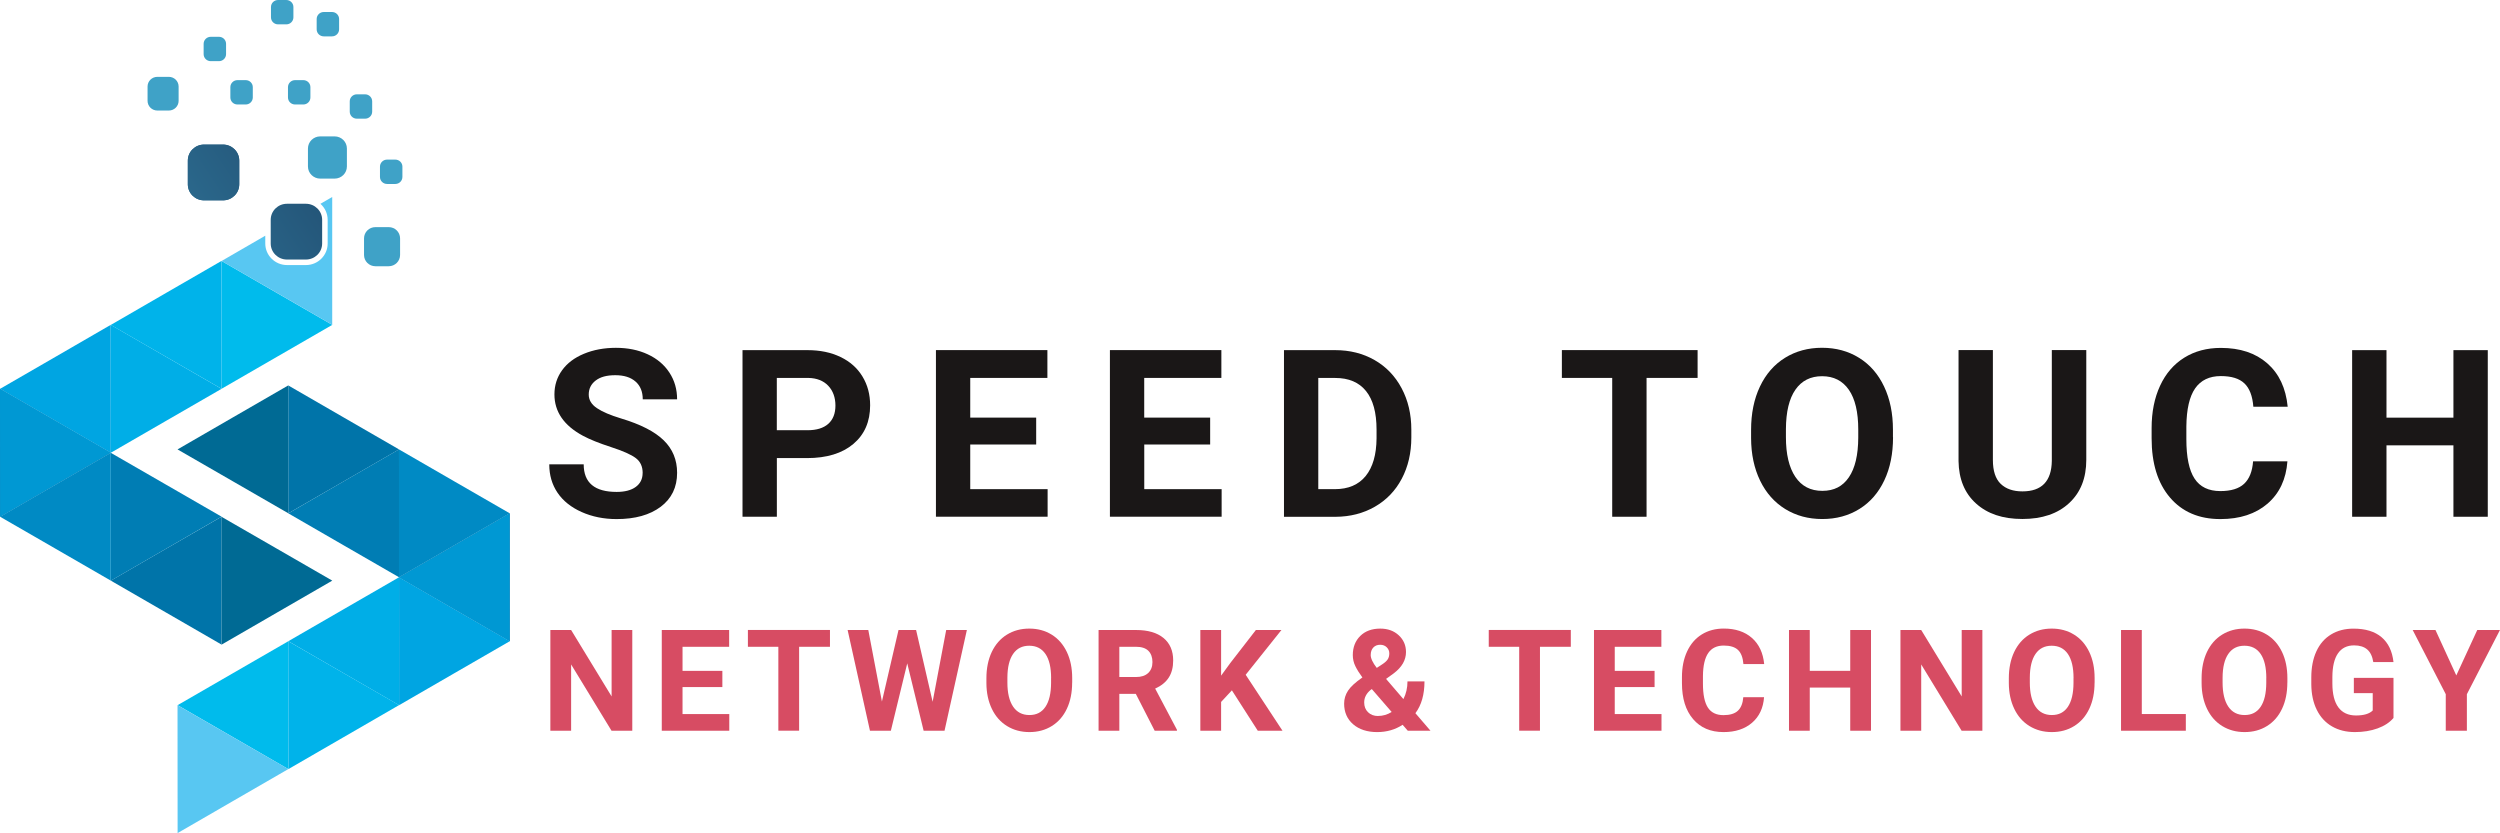 <?xml version="1.0" encoding="UTF-8"?>
<svg id="Layer_2" data-name="Layer 2" xmlns="http://www.w3.org/2000/svg" xmlns:xlink="http://www.w3.org/1999/xlink" viewBox="0 0 570.63 190.15">
  <defs>
    <style>
      .cls-1 {
        fill: #00a5e2;
      }

      .cls-2 {
        fill: #58c7f2;
      }

      .cls-3 {
        fill: #d74c63;
      }

      .cls-4 {
        fill: url(#linear-gradient-2);
      }

      .cls-5 {
        fill: url(#linear-gradient-10);
      }

      .cls-6 {
        fill: url(#linear-gradient-12);
      }

      .cls-7 {
        fill: #0074a9;
      }

      .cls-8 {
        fill: #007db4;
      }

      .cls-9 {
        fill: url(#linear-gradient-4);
      }

      .cls-10 {
        fill: #008ac4;
      }

      .cls-11 {
        fill: url(#linear-gradient-3);
      }

      .cls-12 {
        fill: url(#linear-gradient-5);
      }

      .cls-13 {
        fill: url(#linear-gradient-8);
      }

      .cls-14 {
        fill: #00aee7;
      }

      .cls-15 {
        fill: url(#linear-gradient-7);
      }

      .cls-16 {
        fill: url(#linear-gradient-9);
      }

      .cls-17 {
        fill: url(#linear-gradient-11);
      }

      .cls-18 {
        fill: url(#linear-gradient-6);
      }

      .cls-19 {
        fill: #00bbec;
      }

      .cls-20 {
        fill: #366e9e;
      }

      .cls-21 {
        fill: #1a1717;
      }

      .cls-22 {
        fill: #00b3ea;
      }

      .cls-23 {
        fill: #006a94;
      }

      .cls-24 {
        fill: url(#linear-gradient);
      }

      .cls-25 {
        fill: #0098d3;
      }
    </style>
    <linearGradient id="linear-gradient" x1="113.88" y1="-4.06" x2="-21.25" y2="86.02" gradientUnits="userSpaceOnUse">
      <stop offset="0" stop-color="#162b4e"/>
      <stop offset=".34" stop-color="#225073"/>
      <stop offset="1" stop-color="#3fa2c7"/>
    </linearGradient>
    <linearGradient id="linear-gradient-2" x1="-380.94" y1="-143.5" x2="-516.07" y2="-53.41" gradientTransform="translate(-575.38) rotate(-180) scale(1 -1)" xlink:href="#linear-gradient"/>
    <linearGradient id="linear-gradient-3" x1="-376.12" y1="-136.27" x2="-511.26" y2="-46.18" gradientTransform="translate(-575.38) rotate(-180) scale(1 -1)" xlink:href="#linear-gradient"/>
    <linearGradient id="linear-gradient-4" x1="-384.47" y1="-148.79" x2="-519.6" y2="-58.7" gradientTransform="translate(-575.38) rotate(-180) scale(1 -1)" xlink:href="#linear-gradient"/>
    <linearGradient id="linear-gradient-5" x1="-381.78" y1="-144.76" x2="-516.91" y2="-54.67" gradientTransform="translate(-575.38) rotate(-180) scale(1 -1)" xlink:href="#linear-gradient"/>
    <linearGradient id="linear-gradient-6" x1="-393.08" y1="-161.7" x2="-528.21" y2="-71.61" gradientTransform="translate(-575.38) rotate(-180) scale(1 -1)" xlink:href="#linear-gradient"/>
    <linearGradient id="linear-gradient-7" x1="-385.83" y1="-150.83" x2="-520.96" y2="-60.74" gradientTransform="translate(-575.38) rotate(-180) scale(1 -1)" xlink:href="#linear-gradient"/>
    <linearGradient id="linear-gradient-8" x1="-395.02" y1="-164.62" x2="-530.15" y2="-74.53" gradientTransform="translate(-575.38) rotate(-180) scale(1 -1)" xlink:href="#linear-gradient"/>
    <linearGradient id="linear-gradient-9" x1="-388.67" y1="-155.1" x2="-523.8" y2="-65.01" gradientTransform="translate(-575.38) rotate(-180) scale(1 -1)" xlink:href="#linear-gradient"/>
    <linearGradient id="linear-gradient-10" x1="-383.91" y1="-147.96" x2="-519.05" y2="-57.87" gradientTransform="translate(-575.38) rotate(-180) scale(1 -1)" xlink:href="#linear-gradient"/>
    <linearGradient id="linear-gradient-11" x1="-375.38" y1="-135.16" x2="-510.52" y2="-45.07" gradientTransform="translate(-575.38) rotate(-180) scale(1 -1)" xlink:href="#linear-gradient"/>
    <linearGradient id="linear-gradient-12" x1="125.94" y1="14.02" x2="-9.19" y2="104.11" xlink:href="#linear-gradient"/>
  </defs>
  <g id="Layer_1-2" data-name="Layer 1">
    <g>
      <g>
        <g>
          <polygon class="cls-20" points="25.28 103.35 12.64 96.05 0 88.75 0 103.35 0 117.94 12.64 110.64 25.28 103.35"/>
          <polygon class="cls-14" points="50.57 88.75 37.92 81.45 25.28 74.15 25.28 88.75 25.28 103.35 37.92 96.05 50.57 88.75"/>
          <polygon class="cls-19" points="75.84 74.15 63.2 66.86 50.56 59.56 50.56 74.15 50.56 88.75 63.2 81.45 75.84 74.15"/>
          <path class="cls-2" d="M75.84,74.15h0l-4.62-2.67-8.01-4.62-12.64-7.29h.01s9.97-5.77,9.97-5.77v1.79c0,2.7,2.23,4.91,4.96,4.91h4.32c2.74,0,4.96-2.21,4.96-4.91v-5.41c0-1.46-.64-2.76-1.65-3.66l2.69-1.56v29.19Z"/>
          <polygon class="cls-7" points="25.29 132.53 37.93 139.83 50.57 147.13 50.57 132.53 50.57 117.94 37.93 125.23 25.29 132.53"/>
          <polygon class="cls-8" points="25.28 103.35 25.29 117.95 25.3 132.54 37.93 125.24 50.57 117.93 37.93 110.64 25.28 103.35"/>
          <polygon class="cls-10" points=".01 117.94 12.65 125.23 25.29 132.53 25.29 117.94 25.29 103.34 12.65 110.64 .01 117.94"/>
          <polygon class="cls-25" points="0 88.76 .01 103.35 .02 117.95 12.66 110.64 25.29 103.34 12.65 96.05 0 88.76"/>
          <polygon class="cls-23" points="50.55 117.95 50.56 132.54 50.57 147.14 63.21 139.83 75.84 132.53 63.2 125.24 50.55 117.95"/>
          <polygon class="cls-1" points="25.29 103.35 25.28 88.75 25.27 74.15 12.64 81.46 0 88.76 12.64 96.05 25.29 103.35"/>
          <polygon class="cls-22" points="50.57 88.75 50.56 74.15 50.55 59.56 37.91 66.86 25.28 74.17 37.92 81.46 50.57 88.75"/>
        </g>
        <g>
          <polygon class="cls-20" points="91.08 131.76 103.72 139.06 116.36 146.36 116.36 131.76 116.36 117.17 103.72 124.47 91.08 131.76"/>
          <polygon class="cls-14" points="65.8 146.36 78.44 153.66 91.08 160.96 91.08 146.36 91.08 131.76 78.44 139.06 65.8 146.36"/>
          <polygon class="cls-19" points="40.53 160.96 53.17 168.25 65.81 175.55 65.81 160.96 65.81 146.36 53.17 153.66 40.53 160.96"/>
          <polygon class="cls-2" points="40.52 160.96 40.53 175.55 40.54 190.15 53.18 182.84 65.81 175.54 53.17 168.25 40.52 160.96"/>
          <polygon class="cls-7" points="91.08 102.58 78.44 95.28 65.8 87.98 65.8 102.58 65.8 117.17 78.44 109.88 91.08 102.58"/>
          <polygon class="cls-8" points="91.08 131.76 91.08 117.16 91.07 102.57 78.43 109.87 65.8 117.17 78.44 124.47 91.08 131.76"/>
          <polygon class="cls-10" points="116.35 117.17 103.71 109.88 91.07 102.58 91.07 117.17 91.07 131.77 103.71 124.47 116.35 117.17"/>
          <polygon class="cls-25" points="116.36 146.35 116.35 131.76 116.35 117.16 103.71 124.47 91.07 131.77 103.72 139.06 116.36 146.35"/>
          <polygon class="cls-23" points="65.81 117.16 65.81 102.57 65.8 87.97 53.16 95.27 40.52 102.58 53.17 109.87 65.81 117.16"/>
          <polygon class="cls-1" points="91.08 131.76 91.09 146.36 91.09 160.96 103.73 153.65 116.37 146.35 103.72 139.06 91.08 131.76"/>
          <polygon class="cls-22" points="65.8 146.36 65.81 160.96 65.82 175.55 78.45 168.25 91.09 160.94 78.45 153.65 65.8 146.36"/>
        </g>
      </g>
      <path class="cls-24" d="M54.61,36.66v5.41c0,2.02-1.66,3.66-3.71,3.66h-4.32c-2.05,0-3.71-1.64-3.71-3.66v-5.41c0-2.02,1.66-3.66,3.71-3.66h4.32c2.05,0,3.71,1.64,3.71,3.66Z"/>
      <path class="cls-4" d="M73.1,31.13h3.27c1.55,0,2.81,1.24,2.81,2.77v4.1c0,1.53-1.26,2.77-2.81,2.77h-3.27c-1.55,0-2.81-1.24-2.81-2.77v-4.1c0-1.53,1.26-2.77,2.81-2.77Z"/>
      <path class="cls-11" d="M35.92,17.54h2.61c1.24,0,2.24.99,2.24,2.21v3.27c0,1.22-1,2.21-2.24,2.21h-2.61c-1.24,0-2.24-.99-2.24-2.21v-3.27c0-1.22,1-2.21,2.24-2.21Z"/>
      <path class="cls-9" d="M48.1,8.4h1.88c.89,0,1.62.71,1.62,1.6v2.36c0,.88-.72,1.6-1.62,1.6h-1.88c-.89,0-1.62-.71-1.62-1.6v-2.36c0-.88.72-1.6,1.62-1.6Z"/>
      <path class="cls-12" d="M54.2,18.29h1.88c.89,0,1.62.71,1.62,1.6v2.36c0,.88-.72,1.6-1.62,1.6h-1.88c-.89,0-1.62-.71-1.62-1.6v-2.36c0-.88.72-1.6,1.62-1.6Z"/>
      <path class="cls-18" d="M63.47,0h1.88c.89,0,1.62.71,1.62,1.6v2.36c0,.88-.72,1.6-1.62,1.6h-1.88c-.89,0-1.62-.71-1.62-1.6V1.6c0-.88.72-1.6,1.62-1.6Z"/>
      <path class="cls-15" d="M67.35,18.29h1.88c.89,0,1.62.71,1.62,1.6v2.36c0,.88-.72,1.6-1.62,1.6h-1.88c-.89,0-1.62-.71-1.62-1.6v-2.36c0-.88.72-1.6,1.62-1.6Z"/>
      <path class="cls-13" d="M73.9,2.74h1.88c.89,0,1.62.71,1.62,1.6v2.36c0,.88-.72,1.6-1.62,1.6h-1.88c-.89,0-1.62-.71-1.62-1.6v-2.36c0-.88.72-1.6,1.62-1.6Z"/>
      <path class="cls-16" d="M81.45,21.53h1.88c.89,0,1.62.71,1.62,1.6v2.36c0,.88-.72,1.6-1.62,1.6h-1.88c-.89,0-1.62-.71-1.62-1.6v-2.36c0-.88.72-1.6,1.62-1.6Z"/>
      <path class="cls-5" d="M88.35,36.43h1.88c.89,0,1.62.71,1.62,1.6v2.36c0,.88-.72,1.6-1.62,1.6h-1.88c-.89,0-1.62-.71-1.62-1.6v-2.36c0-.88.72-1.6,1.62-1.6Z"/>
      <path class="cls-17" d="M85.69,51.84h3.03c1.44,0,2.6,1.15,2.6,2.57v3.79c0,1.42-1.16,2.57-2.6,2.57h-3.03c-1.44,0-2.6-1.15-2.6-2.57v-3.79c0-1.42,1.16-2.57,2.6-2.57Z"/>
      <path class="cls-24" d="M54.61,36.66v5.41c0,2.02-1.66,3.66-3.71,3.66h-4.32c-2.05,0-3.71-1.64-3.71-3.66v-5.41c0-2.02,1.66-3.66,3.71-3.66h4.32c2.05,0,3.71,1.64,3.71,3.66Z"/>
      <path class="cls-6" d="M73.53,50.17v5.41c0,2.02-1.66,3.66-3.71,3.66h-4.32c-2.05,0-3.71-1.64-3.71-3.66v-5.41c0-2.02,1.66-3.66,3.71-3.66h4.32c2.05,0,3.71,1.64,3.71,3.66Z"/>
    </g>
    <g>
      <path class="cls-21" d="M146.69,107.97c0-1.48-.52-2.62-1.57-3.41-1.04-.79-2.93-1.63-5.64-2.51-2.72-.88-4.87-1.75-6.45-2.6-4.32-2.33-6.48-5.48-6.48-9.43,0-2.05.58-3.89,1.74-5.5s2.82-2.87,4.99-3.77,4.6-1.36,7.3-1.36,5.14.49,7.26,1.48c2.12.98,3.77,2.37,4.95,4.17,1.18,1.79,1.76,3.83,1.76,6.11h-7.84c0-1.74-.55-3.1-1.65-4.06-1.1-.97-2.64-1.45-4.62-1.45s-3.41.4-4.47,1.21c-1.06.81-1.59,1.88-1.59,3.2,0,1.24.62,2.27,1.87,3.11s3.08,1.62,5.5,2.35c4.46,1.34,7.71,3,9.74,4.99,2.04,1.99,3.06,4.46,3.06,7.42,0,3.29-1.25,5.87-3.74,7.75-2.49,1.87-5.84,2.81-10.06,2.81-2.93,0-5.59-.54-7.99-1.61s-4.24-2.54-5.5-4.4c-1.26-1.86-1.89-4.02-1.89-6.48h7.86c0,4.2,2.51,6.29,7.52,6.29,1.86,0,3.32-.38,4.36-1.14s1.57-1.82,1.57-3.17Z"/>
      <path class="cls-21" d="M177.32,104.55v13.4h-7.84v-38.03h14.84c2.86,0,5.37.52,7.54,1.57,2.17,1.04,3.84,2.53,5,4.45,1.17,1.92,1.75,4.11,1.75,6.57,0,3.73-1.28,6.67-3.83,8.82-2.55,2.15-6.08,3.23-10.59,3.23h-6.87ZM177.32,98.2h7c2.07,0,3.65-.49,4.74-1.46,1.09-.98,1.63-2.37,1.63-4.18s-.55-3.37-1.65-4.52c-1.1-1.15-2.61-1.74-4.55-1.78h-7.18v11.94Z"/>
      <path class="cls-21" d="M236.51,101.46h-15.05v10.19h17.66v6.29h-25.49v-38.03h25.44v6.35h-17.61v9.06h15.05v6.14Z"/>
      <path class="cls-21" d="M276.23,101.46h-15.05v10.19h17.66v6.29h-25.5v-38.03h25.44v6.35h-17.61v9.06h15.05v6.14Z"/>
      <path class="cls-21" d="M293.07,117.95v-38.03h11.7c3.34,0,6.33.75,8.97,2.26,2.64,1.51,4.7,3.65,6.18,6.43,1.48,2.78,2.22,5.93,2.22,9.47v1.75c0,3.54-.73,6.68-2.18,9.43-1.45,2.75-3.5,4.88-6.15,6.4-2.65,1.52-5.63,2.28-8.96,2.3h-11.78ZM300.9,86.26v25.39h3.79c3.06,0,5.41-1,7.03-3,1.62-2,2.45-4.87,2.48-8.59v-2.01c0-3.87-.8-6.8-2.4-8.79-1.6-1.99-3.94-2.99-7.03-2.99h-3.87Z"/>
      <path class="cls-21" d="M387.48,86.26h-11.65v31.69h-7.84v-31.69h-11.49v-6.35h30.98v6.35Z"/>
      <path class="cls-21" d="M432.09,99.79c0,3.75-.66,7.03-1.99,9.85s-3.22,5-5.68,6.53-5.29,2.3-8.48,2.3-5.96-.76-8.44-2.27c-2.47-1.52-4.39-3.68-5.75-6.49s-2.05-6.05-2.06-9.71v-1.88c0-3.74.67-7.04,2.02-9.89s3.26-5.03,5.72-6.56c2.46-1.52,5.28-2.29,8.45-2.29s5.99.76,8.45,2.29c2.46,1.52,4.37,3.71,5.72,6.56s2.02,6.13,2.02,9.86v1.7ZM424.15,98.07c0-3.99-.71-7.02-2.14-9.09-1.43-2.07-3.47-3.11-6.11-3.11s-4.66,1.02-6.09,3.07c-1.43,2.05-2.15,5.05-2.17,9v1.85c0,3.88.71,6.9,2.14,9.04,1.43,2.14,3.48,3.21,6.17,3.21s4.65-1.03,6.06-3.1,2.12-5.07,2.14-9.03v-1.85Z"/>
      <path class="cls-21" d="M476.2,79.91v25.05c0,4.16-1.3,7.45-3.91,9.87-2.6,2.42-6.16,3.63-10.67,3.63s-7.97-1.18-10.58-3.53c-2.61-2.35-3.94-5.58-4-9.69v-25.34h7.84v25.1c0,2.49.6,4.31,1.79,5.45,1.19,1.14,2.84,1.71,4.95,1.71,4.41,0,6.64-2.32,6.71-6.95v-25.31h7.86Z"/>
      <path class="cls-21" d="M522.11,105.28c-.3,4.09-1.81,7.31-4.53,9.67-2.73,2.35-6.32,3.53-10.77,3.53-4.88,0-8.71-1.64-11.51-4.92-2.8-3.28-4.19-7.79-4.19-13.52v-2.32c0-3.66.64-6.88,1.93-9.67,1.29-2.79,3.13-4.92,5.52-6.41,2.39-1.49,5.18-2.23,8.35-2.23,4.39,0,7.92,1.17,10.61,3.53,2.68,2.35,4.23,5.65,4.65,9.9h-7.84c-.19-2.46-.88-4.24-2.05-5.34-1.17-1.11-2.96-1.66-5.37-1.66-2.61,0-4.57.94-5.87,2.81-1.3,1.87-1.96,4.78-2,8.71v2.87c0,4.11.62,7.11,1.87,9.01,1.24,1.9,3.21,2.85,5.89,2.85,2.42,0,4.23-.55,5.42-1.66,1.19-1.11,1.88-2.82,2.05-5.13h7.84Z"/>
      <path class="cls-21" d="M567.84,117.95h-7.84v-16.3h-15.28v16.3h-7.84v-38.03h7.84v15.41h15.28v-15.41h7.84v38.03Z"/>
    </g>
    <g>
      <path class="cls-3" d="M144.32,166.79h-4.74l-9.22-15.13v15.13h-4.74v-22.99h4.74l9.24,15.16v-15.16h4.72v22.99Z"/>
      <path class="cls-3" d="M164.88,156.82h-9.09v6.16h10.67v3.81h-15.41v-22.99h15.38v3.84h-10.64v5.48h9.09v3.71Z"/>
      <path class="cls-3" d="M189.44,147.63h-7.04v19.15h-4.74v-19.15h-6.95v-3.84h18.73v3.84Z"/>
      <path class="cls-3" d="M212.88,160.16l3.09-16.36h4.72l-5.1,22.99h-4.77l-3.74-15.38-3.74,15.38h-4.77l-5.1-22.99h4.72l3.11,16.33,3.79-16.33h4.01l3.77,16.36Z"/>
      <path class="cls-3" d="M244.72,155.81c0,2.26-.4,4.25-1.2,5.95-.8,1.71-1.94,3.02-3.43,3.95-1.49.93-3.2,1.39-5.12,1.39s-3.61-.46-5.1-1.37c-1.5-.92-2.65-2.22-3.47-3.92s-1.24-3.66-1.25-5.87v-1.14c0-2.26.41-4.26,1.22-5.98.82-1.72,1.97-3.04,3.46-3.96,1.49-.92,3.19-1.38,5.11-1.38s3.62.46,5.11,1.38,2.64,2.24,3.46,3.96c.82,1.72,1.22,3.71,1.22,5.96v1.03ZM239.92,154.77c0-2.41-.43-4.24-1.29-5.5-.86-1.25-2.09-1.88-3.7-1.88s-2.82.62-3.68,1.86c-.86,1.24-1.3,3.05-1.31,5.44v1.12c0,2.35.43,4.17,1.29,5.46s2.11,1.94,3.73,1.94,2.81-.62,3.66-1.87c.85-1.25,1.28-3.07,1.29-5.46v-1.12Z"/>
      <path class="cls-3" d="M259.26,158.37h-3.77v8.42h-4.74v-22.99h8.54c2.72,0,4.81.61,6.28,1.82,1.47,1.21,2.21,2.92,2.21,5.13,0,1.57-.34,2.88-1.02,3.92-.68,1.05-1.71,1.88-3.09,2.5l4.97,9.4v.22h-5.08l-4.31-8.42ZM255.49,154.53h3.82c1.19,0,2.11-.3,2.76-.91.65-.61.98-1.44.98-2.5s-.31-1.94-.92-2.56c-.62-.62-1.56-.93-2.83-.93h-3.81v6.9Z"/>
      <path class="cls-3" d="M281.18,157.57l-2.46,2.65v6.57h-4.74v-22.99h4.74v10.42l2.08-2.86,5.86-7.56h5.83l-8.16,10.22,8.4,12.77h-5.64l-5.91-9.22Z"/>
      <path class="cls-3" d="M306.8,160.6c0-1.06.3-2.05.89-2.95.59-.91,1.69-1.91,3.28-3.02-.68-.92-1.22-1.78-1.61-2.58s-.58-1.64-.58-2.52c0-1.79.57-3.25,1.7-4.37s2.66-1.68,4.57-1.68c1.72,0,3.12.51,4.22,1.53,1.1,1.02,1.65,2.29,1.65,3.82,0,1.83-.93,3.45-2.78,4.85l-1.77,1.28,3.96,4.61c.62-1.22.93-2.57.93-4.04h3.88c0,2.99-.69,5.41-2.07,7.26l3.44,4h-5.18l-1.18-1.36c-1.7,1.12-3.64,1.67-5.84,1.67s-4.1-.6-5.46-1.79c-1.37-1.19-2.05-2.77-2.05-4.71ZM314.54,163.42c1.09,0,2.13-.3,3.11-.91l-4.53-5.23-.33.24c-.94.8-1.41,1.74-1.41,2.82,0,.91.29,1.66.88,2.23.58.57,1.34.86,2.28.86ZM312.86,149.47c0,.79.46,1.79,1.39,2.98l1.22-.8c.62-.4,1.05-.79,1.29-1.17.24-.38.35-.83.35-1.36s-.19-.98-.58-1.37-.89-.58-1.5-.58c-.65,0-1.18.21-1.57.63-.39.42-.59.98-.59,1.67Z"/>
      <path class="cls-3" d="M358.54,147.63h-7.04v19.15h-4.74v-19.15h-6.95v-3.84h18.73v3.84Z"/>
      <path class="cls-3" d="M377.66,156.82h-9.09v6.16h10.67v3.81h-15.41v-22.99h15.38v3.84h-10.64v5.48h9.09v3.71Z"/>
      <path class="cls-3" d="M402.65,159.13c-.18,2.47-1.09,4.42-2.74,5.84-1.65,1.42-3.82,2.13-6.51,2.13-2.95,0-5.27-.99-6.96-2.98-1.69-1.98-2.53-4.71-2.53-8.17v-1.41c0-2.21.39-4.16,1.17-5.84.78-1.68,1.89-2.98,3.34-3.88,1.45-.9,3.13-1.35,5.04-1.35,2.65,0,4.79.71,6.41,2.13,1.62,1.42,2.56,3.42,2.81,5.98h-4.74c-.12-1.48-.53-2.56-1.24-3.23-.71-.67-1.79-1-3.25-1-1.58,0-2.76.57-3.54,1.7s-1.19,2.89-1.21,5.27v1.74c0,2.48.38,4.3,1.13,5.45.75,1.15,1.94,1.72,3.56,1.72,1.46,0,2.56-.33,3.28-1,.72-.67,1.13-1.7,1.24-3.1h4.74Z"/>
      <path class="cls-3" d="M427.06,166.79h-4.74v-9.85h-9.24v9.85h-4.74v-22.99h4.74v9.32h9.24v-9.32h4.74v22.99Z"/>
      <path class="cls-3" d="M452.48,166.79h-4.74l-9.22-15.13v15.13h-4.74v-22.99h4.74l9.24,15.16v-15.16h4.72v22.99Z"/>
      <path class="cls-3" d="M478.09,155.81c0,2.26-.4,4.25-1.2,5.95-.8,1.71-1.94,3.02-3.43,3.95-1.49.93-3.2,1.39-5.12,1.39s-3.61-.46-5.1-1.37c-1.5-.92-2.65-2.22-3.47-3.92s-1.24-3.66-1.25-5.87v-1.14c0-2.26.41-4.26,1.22-5.98.82-1.72,1.97-3.04,3.46-3.96,1.49-.92,3.19-1.38,5.11-1.38s3.62.46,5.11,1.38,2.64,2.24,3.46,3.96c.82,1.72,1.22,3.71,1.22,5.96v1.03ZM473.29,154.77c0-2.41-.43-4.24-1.29-5.5-.86-1.25-2.09-1.88-3.7-1.88s-2.82.62-3.68,1.86c-.86,1.24-1.3,3.05-1.31,5.44v1.12c0,2.35.43,4.17,1.29,5.46s2.11,1.94,3.73,1.94,2.81-.62,3.66-1.87c.85-1.25,1.28-3.07,1.29-5.46v-1.12Z"/>
      <path class="cls-3" d="M488.86,162.98h10.06v3.81h-14.79v-22.99h4.74v19.18Z"/>
      <path class="cls-3" d="M522.09,155.81c0,2.26-.4,4.25-1.2,5.95-.8,1.71-1.94,3.02-3.43,3.95-1.49.93-3.2,1.39-5.12,1.39s-3.61-.46-5.1-1.37c-1.5-.92-2.65-2.22-3.47-3.92s-1.24-3.66-1.25-5.87v-1.14c0-2.26.41-4.26,1.22-5.98.82-1.72,1.97-3.04,3.46-3.96,1.49-.92,3.19-1.38,5.11-1.38s3.62.46,5.11,1.38,2.64,2.24,3.46,3.96c.82,1.72,1.22,3.71,1.22,5.96v1.03ZM517.29,154.77c0-2.41-.43-4.24-1.29-5.5-.86-1.25-2.09-1.88-3.7-1.88s-2.82.62-3.68,1.86c-.86,1.24-1.3,3.05-1.31,5.44v1.12c0,2.35.43,4.17,1.29,5.46s2.11,1.94,3.73,1.94,2.81-.62,3.66-1.87c.85-1.25,1.28-3.07,1.29-5.46v-1.12Z"/>
      <path class="cls-3" d="M546.31,163.88c-.85,1.02-2.06,1.81-3.62,2.38-1.56.56-3.28.84-5.18.84-1.99,0-3.73-.43-5.23-1.3-1.5-.87-2.66-2.13-3.47-3.78-.82-1.65-1.23-3.59-1.25-5.83v-1.56c0-2.29.39-4.28,1.16-5.96.77-1.68,1.89-2.96,3.35-3.85s3.17-1.33,5.12-1.33c2.73,0,4.86.65,6.4,1.95,1.54,1.3,2.45,3.19,2.73,5.68h-4.61c-.21-1.32-.68-2.28-1.4-2.89-.72-.61-1.71-.92-2.98-.92-1.61,0-2.84.61-3.68,1.82-.84,1.21-1.27,3.01-1.28,5.4v1.47c0,2.41.46,4.23,1.37,5.46s2.26,1.85,4.03,1.85,3.05-.38,3.81-1.14v-3.96h-4.31v-3.49h9.05v9.17Z"/>
      <path class="cls-3" d="M560.66,154.16l4.78-10.36h5.18l-7.55,14.65v8.34h-4.82v-8.34l-7.55-14.65h5.2l4.75,10.36Z"/>
    </g>
  </g>
</svg>